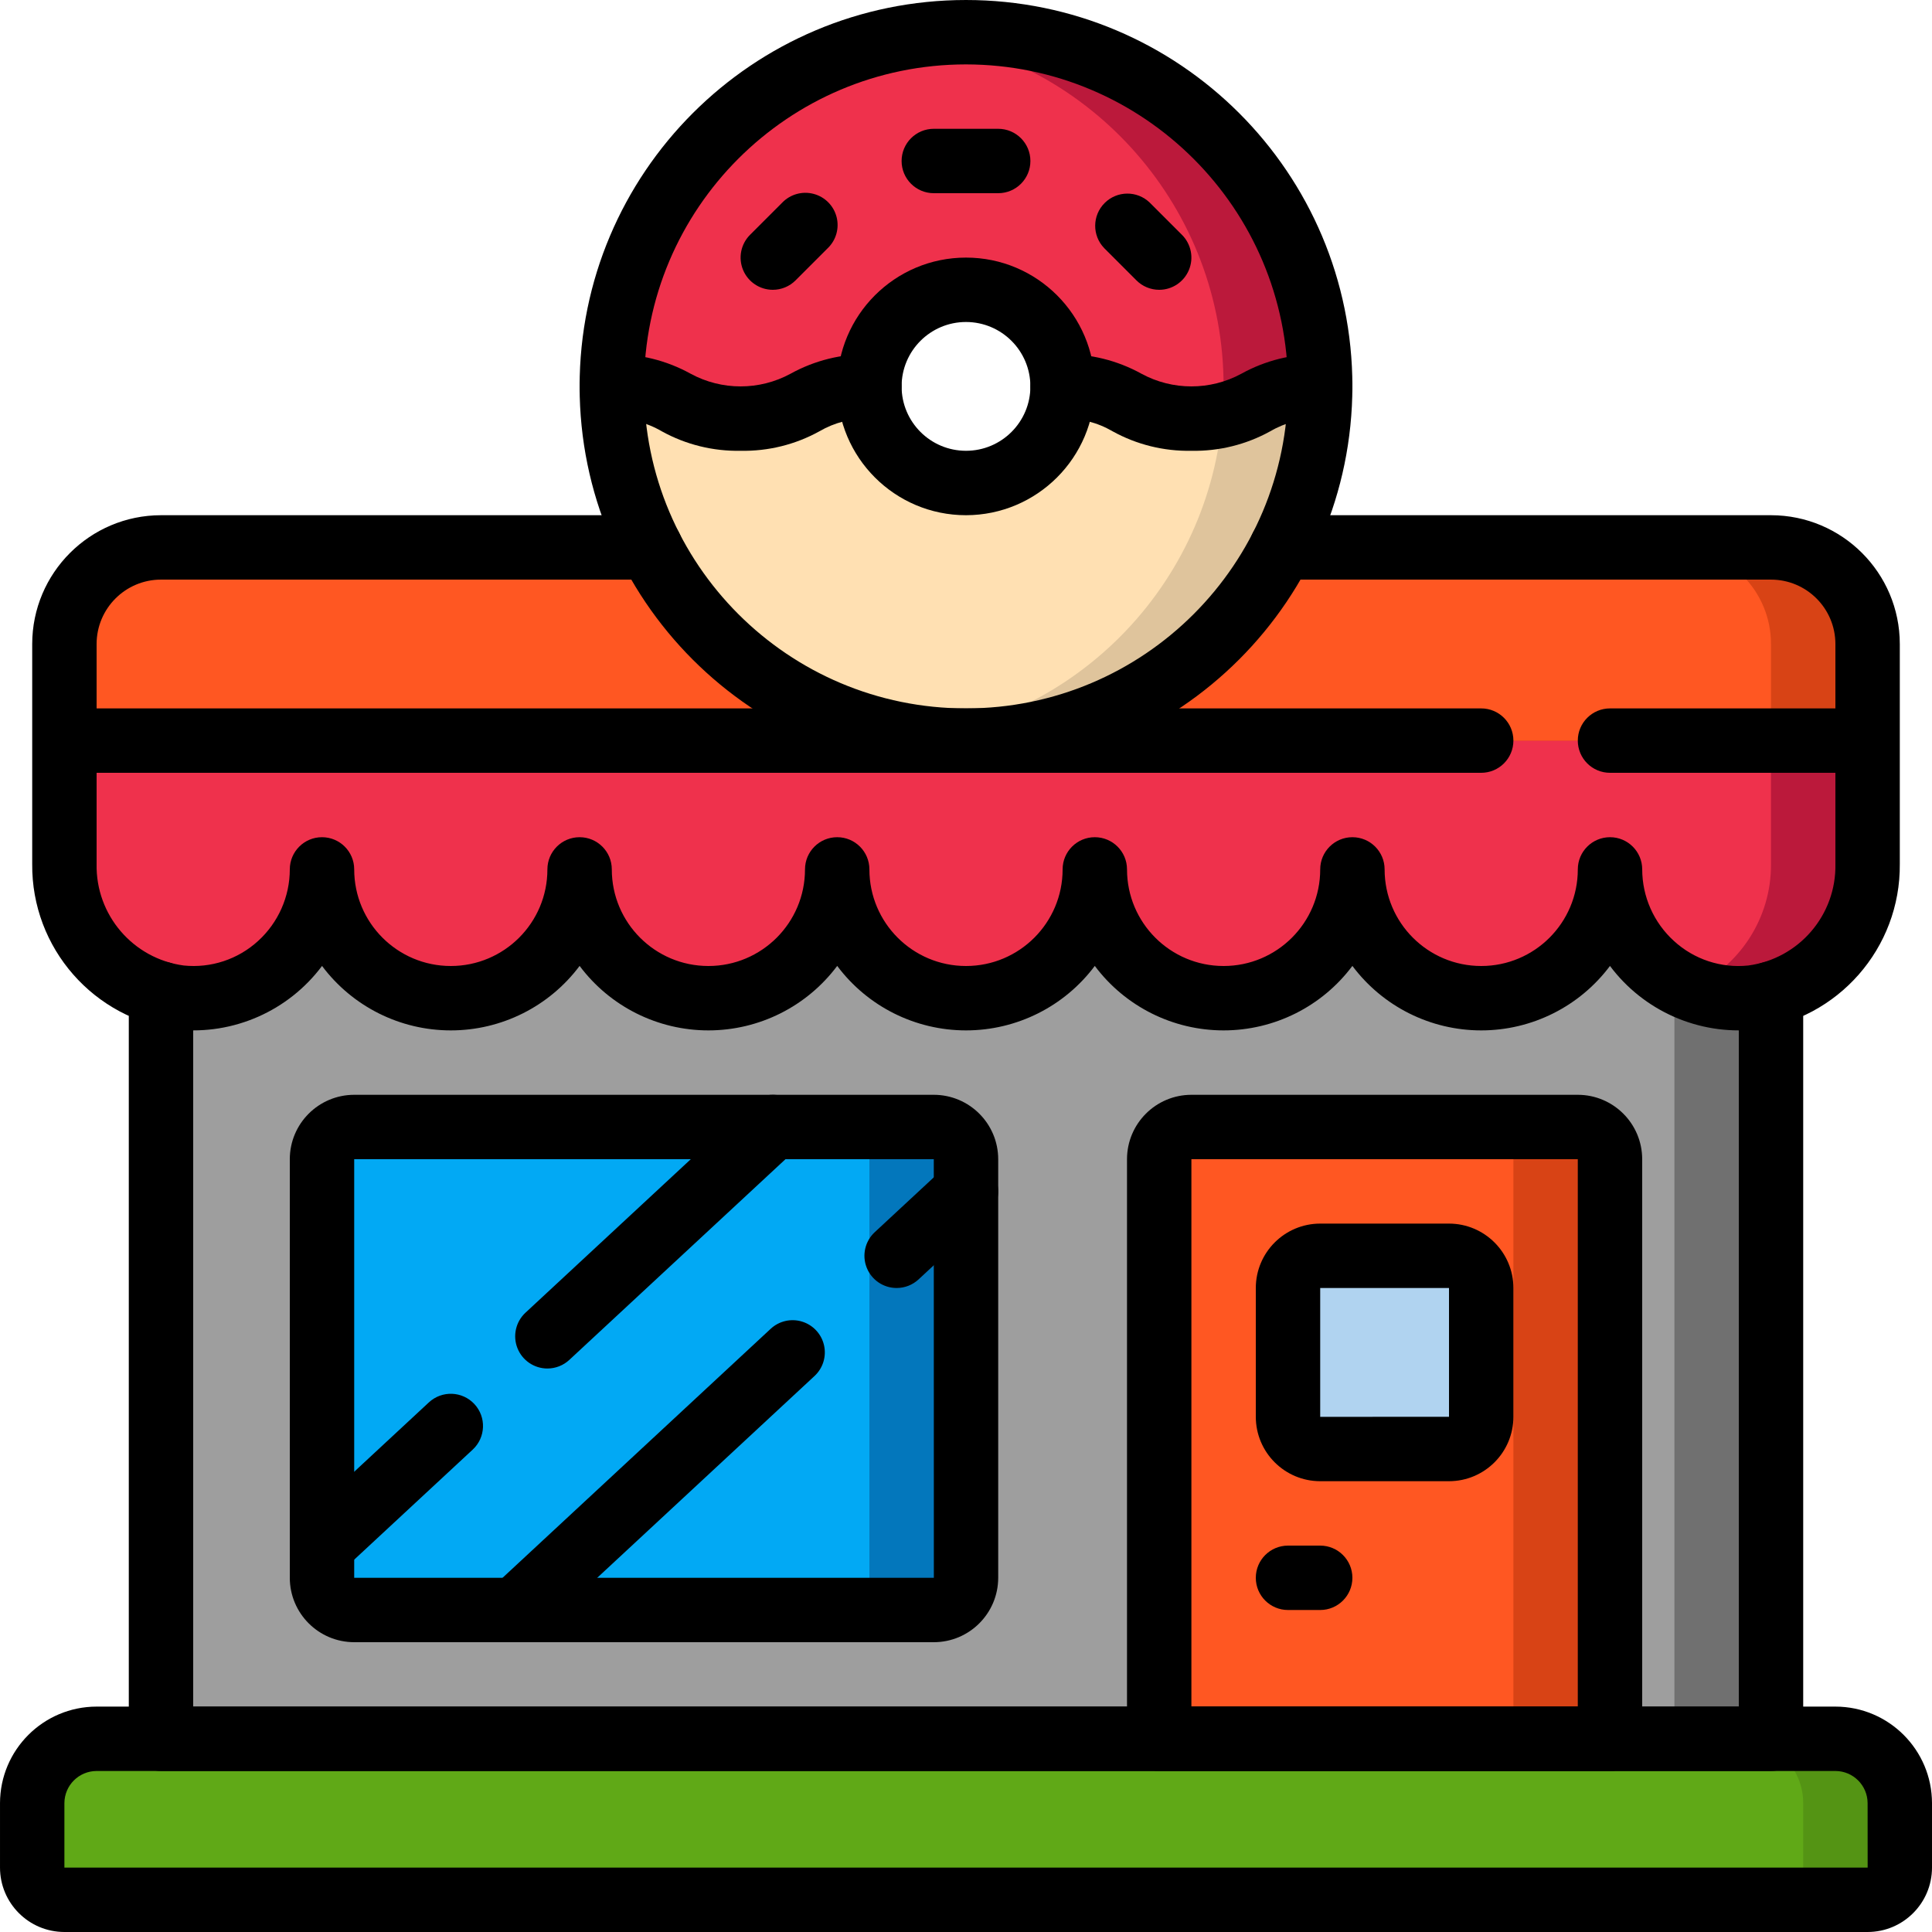 <svg height="512pt" viewBox="0 0 512 512" width="512pt" xmlns="http://www.w3.org/2000/svg"><path d="m42.668 213.332h426.664v254.805h-426.664zm0 0" fill="#a59078"/><path d="m42.668 213.332h426.664v254.805h-426.664zm0 0" fill="#707070"/><path d="m42.668 213.332h401.066v254.805h-401.066zm0 0" fill="#9e9e9e"/><path d="m93.867 298.668h153.598c4.715 0 8.535 3.82 8.535 8.531v110.934c0 4.715-3.82 8.535-8.535 8.535h-153.598c-4.715 0-8.535-3.82-8.535-8.535v-110.934c0-4.711 3.82-8.531 8.535-8.531zm0 0" fill="#0377bc"/><path d="m93.867 298.668h128c4.711 0 8.531 3.82 8.531 8.531v110.934c0 4.715-3.82 8.535-8.531 8.535h-128c-4.715 0-8.535-3.82-8.535-8.535v-110.934c0-4.711 3.82-8.531 8.535-8.531zm0 0" fill="#02a9f4"/><path d="m426.668 307.199v153.602h-119.469v-153.602c.016-4.707 3.828-8.52 8.535-8.531h102.398c4.707.012 8.52 3.824 8.535 8.531zm0 0" fill="#d84315"/><path d="m401.066 307.199v153.602h-93.867v-153.602c.016-4.707 3.828-8.52 8.535-8.531h76.801c4.707.012 8.52 3.824 8.531 8.531zm0 0" fill="#ff5722"/><path d="m392.535 339.199v38.402c-.012 3.527-2.871 6.387-6.402 6.398h-38.398c-3.531-.012-6.391-2.871-6.402-6.398v-38.402c.012-3.531 2.871-6.391 6.402-6.398h38.398c1.148-.008 2.281.301 3.266.895.285.148.543.344.766.578.066 0 .129.062.191.125.312.27.59.57.832.898l.066.062c.809 1.117 1.258 2.461 1.281 3.84zm0 0" fill="#b0d3f0"/><path d="m494.934 170.668v58.281c.285 17.941-13 33.211-30.805 35.414-9.602 1.008-19.176-2.121-26.328-8.605-7.148-6.484-11.199-15.707-11.133-25.359-.023 18.844-15.293 34.113-34.133 34.137-4.398.031-8.758-.84-12.801-2.562-12.906-5.164-21.359-17.672-21.336-31.574-.02 18.844-15.289 34.113-34.133 34.137-4.395.031-8.754-.84-12.801-2.562-12.902-5.164-21.355-17.672-21.332-31.574-.023 18.844-15.289 34.113-34.133 34.137-4.398.031-8.754-.84-12.801-2.562-12.902-5.164-21.355-17.672-21.332-31.574-.023 18.844-15.293 34.113-34.133 34.137-4.398.031-8.754-.84-12.801-2.562-12.906-5.164-21.359-17.672-21.332-31.574-.023 18.844-15.293 34.113-34.137 34.137-4.395.031-8.754-.84-12.797-2.562-12.906-5.164-21.359-17.672-21.336-31.574.043 11.332-5.562 21.938-14.945 28.293-9.383 6.352-21.312 7.613-31.816 3.367-13.148-5.738-21.609-18.766-21.504-33.109v-58.281c-.008-6.793 2.684-13.309 7.488-18.113 4.805-4.805 11.32-7.496 18.113-7.488h426.664c6.793-.008 13.309 2.684 18.113 7.488 4.805 4.805 7.496 11.32 7.488 18.113zm0 0" fill="#bb193b"/><path d="m469.332 170.668v58.281c.105 14.344-8.355 27.371-21.504 33.109-12.777-5.336-21.117-17.809-21.16-31.66.031 10.367-4.688 20.176-12.801 26.625-7.766-6.23-12.801 9.812-12.801-1.023 0 14.336-8.789.938-21.332 5.973-12.906-5.164-21.359-17.672-21.336-31.574.031 10.367-4.684 20.176-12.797 26.625-7.852-6.23-12.801 9.73-12.801-1.023 0 14.336-8.789.938-21.336 5.973-12.902-5.164-21.355-17.672-21.332-31.574.031 10.367-4.684 20.176-12.801 26.625-7.848-6.23-12.797 9.73-12.797-1.023 0 14.336-8.793.938-21.336 5.973-12.902-5.164-21.355-17.672-21.332-31.574.031 10.367-4.684 20.176-12.801 26.625-7.852-6.23-12.801 9.73-12.801-1.023 0 14.336-8.789.938-21.332 5.973-12.906-5.164-21.359-17.672-21.332-31.574.031 10.367-4.688 20.176-12.801 26.625-7.852-6.23-12.801 9.73-12.801-1.023 0 14.336-8.789.938-21.332 5.973-12.906-5.164-21.359-17.672-21.336-31.574.023 10.348-4.652 20.141-12.715 26.625-7.848-6.145-12.883 9.812-12.883-1.023 0 14.25-8.789.852-21.164 6.059-13.148-5.738-21.609-18.766-21.504-33.109v-58.281c-.008-6.793 2.684-13.309 7.488-18.113 4.805-4.805 11.32-7.496 18.113-7.488h401.066c6.793-.008 13.309 2.684 18.109 7.488 4.805 4.805 7.5 11.32 7.488 18.113zm0 0" fill="#ef314c"/><path d="m494.934 170.668v25.598h-477.867v-25.598c-.008-6.793 2.684-13.309 7.488-18.113 4.805-4.805 11.32-7.496 18.113-7.488h426.664c6.793-.008 13.309 2.684 18.113 7.488 4.805 4.805 7.496 11.32 7.488 18.113zm0 0" fill="#d84315"/><path d="m469.332 170.668v25.598h-452.266v-25.598c-.008-6.793 2.684-13.309 7.488-18.113 4.805-4.805 11.32-7.496 18.113-7.488h401.066c6.793-.008 13.309 2.684 18.109 7.488 4.805 4.805 7.5 11.32 7.488 18.113zm0 0" fill="#ff5722"/><path d="m256 8.535c-4.285-.035-8.566.277-12.801.938-46.453 6.387-81.062 46.082-81.062 92.969 0 46.891 34.609 86.586 81.062 92.973 4.242.586 8.52.871 12.801.852 51.84 0 93.867-42.023 93.867-93.867 0-51.84-42.027-93.863-93.867-93.863zm0 68.266c14.137 0 25.602 11.461 25.602 25.598 0 14.141-11.465 25.602-25.602 25.602-4.488-.016-8.898-1.191-12.801-3.414-7.922-4.578-12.801-13.035-12.801-22.188 0-9.148 4.879-17.605 12.801-22.184 3.902-2.223 8.312-3.398 12.801-3.414zm0 0" fill="#dfc49c"/><path d="m243.199 9.473c-46.453 6.387-81.062 46.082-81.062 92.969 0 46.891 34.609 86.586 81.062 92.973 46.457-6.387 81.07-46.078 81.07-92.973 0-46.891-34.613-86.586-81.07-92.969zm12.801 118.527c-4.488-.016-8.898-1.191-12.801-3.414-3.754 2.133-8.191-22.188-12.801-22.188-14.078 0-25.598 14.082-25.598 0 .039-14.121 11.477-25.559 25.598-25.598 4.492.016 8.898 1.191 12.801 3.414 3.902-2.223 8.312-3.398 12.801-3.414 14.137 0 25.602 11.461 25.602 25.598 0 14.141-11.465 25.602-25.602 25.602zm0 0" fill="#ffe0b2"/><path d="m349.867 102.398c-17.066 0-17.066 8.535-34.133 8.535-4.379.105-8.734-.676-12.801-2.305-6.449-3.895-13.801-6.039-21.332-6.23-.043-14.121-11.48-25.559-25.602-25.598-4.488.016-8.898 1.191-12.801 3.414-7.902 4.598-12.773 13.043-12.801 22.184-17.066 0-17.066 8.535-34.133 8.535-4.379.105-8.73-.676-12.801-2.305-6.449-3.895-13.801-6.039-21.332-6.23-.051-46.898 34.594-86.609 81.066-92.926 4.234-.66 8.516-.973 12.801-.938 24.898-.016 48.781 9.867 66.391 27.477 17.605 17.605 27.488 41.488 27.477 66.387zm0 0" fill="#bb193b"/><path d="m324.266 102.398c-7.531.191-14.883 2.336-21.332 6.23-6.449-3.895-13.801-6.039-21.332-6.23-.043-14.121-11.48-25.559-25.602-25.598-4.488.016-8.898 1.191-12.801 3.414-3.754-2.137.344 5.117-4.266 5.117-14.082 0-8.535 2.988-8.535 17.066-15.809.52-31.531 2.605-46.934 6.23-6.449-3.895-13.801-6.039-21.332-6.23-.051-46.898 34.594-86.609 81.066-92.926 46.477 6.316 81.117 46.027 81.066 92.926zm0 0" fill="#ef314c"/><path d="m25.602 460.801h460.797c9.426 0 17.066 7.641 17.066 17.066v17.066c0 4.711-3.82 8.531-8.531 8.531h-477.867c-4.711 0-8.531-3.82-8.531-8.531v-17.066c0-9.426 7.641-17.066 17.066-17.066zm0 0" fill="#549414"/><path d="m25.602 460.801h435.199c9.426 0 17.066 7.641 17.066 17.066v17.066c0 4.711-3.82 8.531-8.535 8.531h-452.266c-4.711 0-8.531-3.82-8.531-8.531v-17.066c0-9.426 7.641-17.066 17.066-17.066zm0 0" fill="#60a917"/><path d="m494.934 512h-477.867c-9.422-.008-17.059-7.645-17.066-17.066v-17.066c.016-14.133 11.469-25.586 25.602-25.602h460.797c14.133.016 25.586 11.469 25.602 25.602v17.066c-.008 9.422-7.645 17.059-17.066 17.066zm-469.332-42.668c-4.711.008-8.527 3.824-8.535 8.535v17.066h477.879l-.012-17.066c-.008-4.711-3.824-8.527-8.535-8.535zm0 0"/><path d="m469.332 469.332h-426.664c-4.715 0-8.535-3.82-8.535-8.531v-197.461c0-4.715 3.82-8.535 8.535-8.535 4.711 0 8.531 3.82 8.531 8.535v188.926h409.602v-188.926c0-4.715 3.82-8.535 8.531-8.535 4.715 0 8.535 3.82 8.535 8.535v197.461c0 4.711-3.82 8.531-8.535 8.531zm0 0"/><path d="m392.535 273.066c-13.438 0-26.086-6.332-34.137-17.09-8.047 10.758-20.695 17.09-34.133 17.09-13.434 0-26.082-6.332-34.133-17.09-8.047 10.758-20.699 17.09-34.133 17.09s-26.086-6.332-34.133-17.09c-8.051 10.758-20.699 17.09-34.133 17.09-13.438 0-26.086-6.332-34.133-17.09-8.047 10.754-20.695 17.09-34.129 17.09-13.434.004-26.082-6.328-34.129-17.082-8.934 11.938-23.457 18.336-38.293 16.875-22.145-2.699-38.727-21.602-38.516-43.91v-58.281c.02-18.844 15.289-34.113 34.133-34.133h129.707c4.711 0 8.531 3.82 8.531 8.531 0 4.715-3.82 8.535-8.531 8.535h-129.707c-9.422.008-17.059 7.645-17.066 17.066v58.281c-.273 13.539 9.664 25.125 23.086 26.918 7.199.746 14.371-1.621 19.711-6.504 5.344-4.859 8.395-11.742 8.402-18.965 0-4.711 3.82-8.531 8.531-8.531 4.715 0 8.535 3.82 8.535 8.531 0 14.141 11.461 25.602 25.598 25.602 14.141 0 25.602-11.461 25.602-25.602 0-4.711 3.82-8.531 8.535-8.531 4.711 0 8.531 3.82 8.531 8.531 0 14.141 11.461 25.602 25.602 25.602 14.137 0 25.598-11.461 25.598-25.602 0-4.711 3.82-8.531 8.535-8.531 4.711 0 8.531 3.82 8.531 8.531 0 14.141 11.465 25.602 25.602 25.602s25.602-11.461 25.602-25.602c0-4.711 3.82-8.531 8.531-8.531 4.715 0 8.535 3.82 8.535 8.531 0 14.141 11.461 25.602 25.598 25.602 14.141 0 25.602-11.461 25.602-25.602 0-4.711 3.82-8.531 8.531-8.531 4.715 0 8.535 3.82 8.535 8.531 0 14.141 11.461 25.602 25.602 25.602 14.137 0 25.598-11.461 25.598-25.602 0-4.711 3.82-8.531 8.535-8.531 4.711 0 8.531 3.82 8.531 8.531.008 7.223 3.059 14.105 8.402 18.965 5.332 4.891 12.512 7.262 19.711 6.504 13.422-1.793 23.359-13.379 23.086-26.918v-58.281c-.008-9.422-7.645-17.059-17.066-17.066h-129.707c-4.711 0-8.531-3.82-8.531-8.535 0-4.711 3.82-8.531 8.531-8.531h129.707c18.844.02 34.113 15.289 34.133 34.133v58.281c.211 22.309-16.375 41.211-38.52 43.91-14.836 1.461-29.355-4.941-38.289-16.875-8.047 10.75-20.691 17.082-34.121 17.082zm0 0"/><path d="m392.535 204.801h-374.273c-4.715 0-8.535-3.82-8.535-8.535 0-4.711 3.82-8.531 8.535-8.531h374.273c4.711 0 8.531 3.82 8.531 8.531 0 4.715-3.82 8.535-8.531 8.535zm0 0"/><path d="m493.738 204.801h-67.07c-4.715 0-8.535-3.82-8.535-8.535 0-4.711 3.82-8.531 8.535-8.531h67.07c4.715 0 8.535 3.82 8.535 8.531 0 4.715-3.82 8.535-8.535 8.535zm0 0"/><path d="m247.465 435.199h-153.598c-9.422-.008-17.059-7.645-17.066-17.066v-110.934c.008-9.422 7.645-17.055 17.066-17.066h153.598c9.422.012 17.059 7.645 17.07 17.066v110.934c-.012 9.422-7.648 17.059-17.07 17.066zm-153.598-128v110.934h153.613l-.016-110.934zm0 0"/><path d="m426.668 469.332h-119.469c-4.711 0-8.531-3.82-8.531-8.531v-153.602c.008-9.422 7.645-17.055 17.066-17.066h102.398c9.422.012 17.059 7.645 17.066 17.066v153.602c0 4.711-3.82 8.531-8.531 8.531zm-110.934-17.066h102.398v-145.066h-102.398zm0 0"/><path d="m384 392.535h-34.133c-9.422-.012-17.059-7.648-17.066-17.07v-34.133c.008-9.422 7.645-17.055 17.066-17.066h34.133c9.422.012 17.059 7.645 17.066 17.066v34.133c-.008 9.422-7.645 17.059-17.066 17.07zm-34.133-51.203v34.148l34.133-.016v-34.133zm0 0"/><path d="m349.867 426.668h-8.535c-4.711 0-8.531-3.82-8.531-8.535 0-4.711 3.82-8.531 8.531-8.531h8.535c4.711 0 8.531 3.82 8.531 8.531 0 4.715-3.82 8.535-8.531 8.535zm0 0"/><path d="m85.332 418.133c-3.508 0-6.66-2.145-7.945-5.414-1.281-3.266-.434-6.984 2.137-9.371l34.133-31.699c3.457-3.207 8.855-3.008 12.066.445 3.207 3.457 3.008 8.855-.449 12.066l-34.133 31.695c-1.578 1.465-3.652 2.281-5.809 2.277zm0 0"/><path d="m145.066 362.668c-3.508 0-6.664-2.148-7.945-5.414-1.285-3.266-.434-6.988 2.137-9.375l59.734-55.465c3.453-3.211 8.855-3.012 12.062.445 3.207 3.453 3.008 8.852-.445 12.062l-59.734 55.465c-1.578 1.469-3.652 2.281-5.809 2.281zm0 0"/><path d="m136.535 435.199c-3.512.004-6.664-2.145-7.949-5.414-1.281-3.266-.434-6.984 2.141-9.371l73.516-68.27c2.234-2.074 5.406-2.801 8.32-1.902 2.914.898 5.129 3.281 5.809 6.254.68 2.973-.277 6.082-2.512 8.156l-73.516 68.27c-1.578 1.465-3.656 2.281-5.809 2.277zm0 0"/><path d="m237.621 341.332c-3.512.004-6.664-2.145-7.945-5.414-1.285-3.266-.438-6.984 2.137-9.371l18.379-17.066c3.453-3.211 8.855-3.012 12.062.445 3.207 3.453 3.008 8.855-.445 12.062l-18.379 17.066c-1.578 1.465-3.652 2.281-5.809 2.277zm0 0"/><path d="m256 204.801c-56.555 0-102.398-45.848-102.398-102.402 0-56.551 45.844-102.398 102.398-102.398s102.398 45.848 102.398 102.398c-.062 56.527-45.871 102.336-102.398 102.402zm0-187.734c-47.129 0-85.332 38.207-85.332 85.332 0 47.129 38.203 85.336 85.332 85.336s85.332-38.207 85.332-85.336c-.051-47.105-38.227-85.281-85.332-85.332zm0 0"/><path d="m256 136.535c-18.852 0-34.133-15.285-34.133-34.137 0-18.852 15.281-34.133 34.133-34.133s34.133 15.281 34.133 34.133c-.02 18.844-15.289 34.113-34.133 34.137zm0-51.203c-9.426 0-17.066 7.641-17.066 17.066 0 9.426 7.641 17.066 17.066 17.066s17.066-7.641 17.066-17.066c-.008-9.422-7.645-17.055-17.066-17.066zm0 0"/><path d="m196.266 119.465c-7.293.145-14.496-1.637-20.883-5.164-4.012-2.348-8.605-3.512-13.25-3.367-4.711 0-8.531-3.82-8.531-8.535 0-4.711 3.82-8.531 8.531-8.531 7.297-.145 14.5 1.637 20.883 5.168 8.266 4.488 18.238 4.488 26.5 0 6.387-3.531 13.59-5.312 20.883-5.168 4.715 0 8.535 3.82 8.535 8.531 0 4.715-3.82 8.535-8.535 8.535-4.645-.145-9.234 1.02-13.25 3.367-6.383 3.527-13.586 5.309-20.883 5.164zm0 0"/><path d="m315.734 119.465c-7.297.145-14.5-1.637-20.883-5.164-4.016-2.348-8.605-3.512-13.25-3.367-4.715 0-8.535-3.82-8.535-8.535 0-4.711 3.82-8.531 8.535-8.531 7.293-.145 14.496 1.637 20.883 5.168 8.262 4.488 18.234 4.488 26.5 0 6.383-3.531 13.586-5.312 20.883-5.168 4.711 0 8.531 3.82 8.531 8.531 0 4.715-3.82 8.535-8.531 8.535-4.645-.145-9.238 1.02-13.25 3.367-6.387 3.527-13.59 5.309-20.883 5.164zm0 0"/><path d="m204.801 76.801c-3.453 0-6.562-2.082-7.883-5.27-1.32-3.188-.59-6.855 1.848-9.297l8.535-8.535c2.141-2.219 5.316-3.105 8.297-2.324 2.984.777 5.316 3.109 6.098 6.094.777 2.984-.109 6.156-2.328 8.297l-8.535 8.535c-1.598 1.602-3.77 2.5-6.031 2.5zm0 0"/><path d="m264.535 51.199h-17.07c-4.711 0-8.531-3.82-8.531-8.531 0-4.715 3.82-8.535 8.531-8.535h17.07c4.711 0 8.531 3.82 8.531 8.535 0 4.711-3.82 8.531-8.531 8.531zm0 0"/><path d="m307.199 76.801c-2.262 0-4.434-.898-6.031-2.5l-8.535-8.535c-3.234-3.348-3.188-8.668.105-11.961 3.289-3.293 8.613-3.34 11.961-.105l8.535 8.535c2.438 2.441 3.168 6.109 1.848 9.297-1.32 3.188-4.43 5.27-7.883 5.27zm0 0"/></svg>